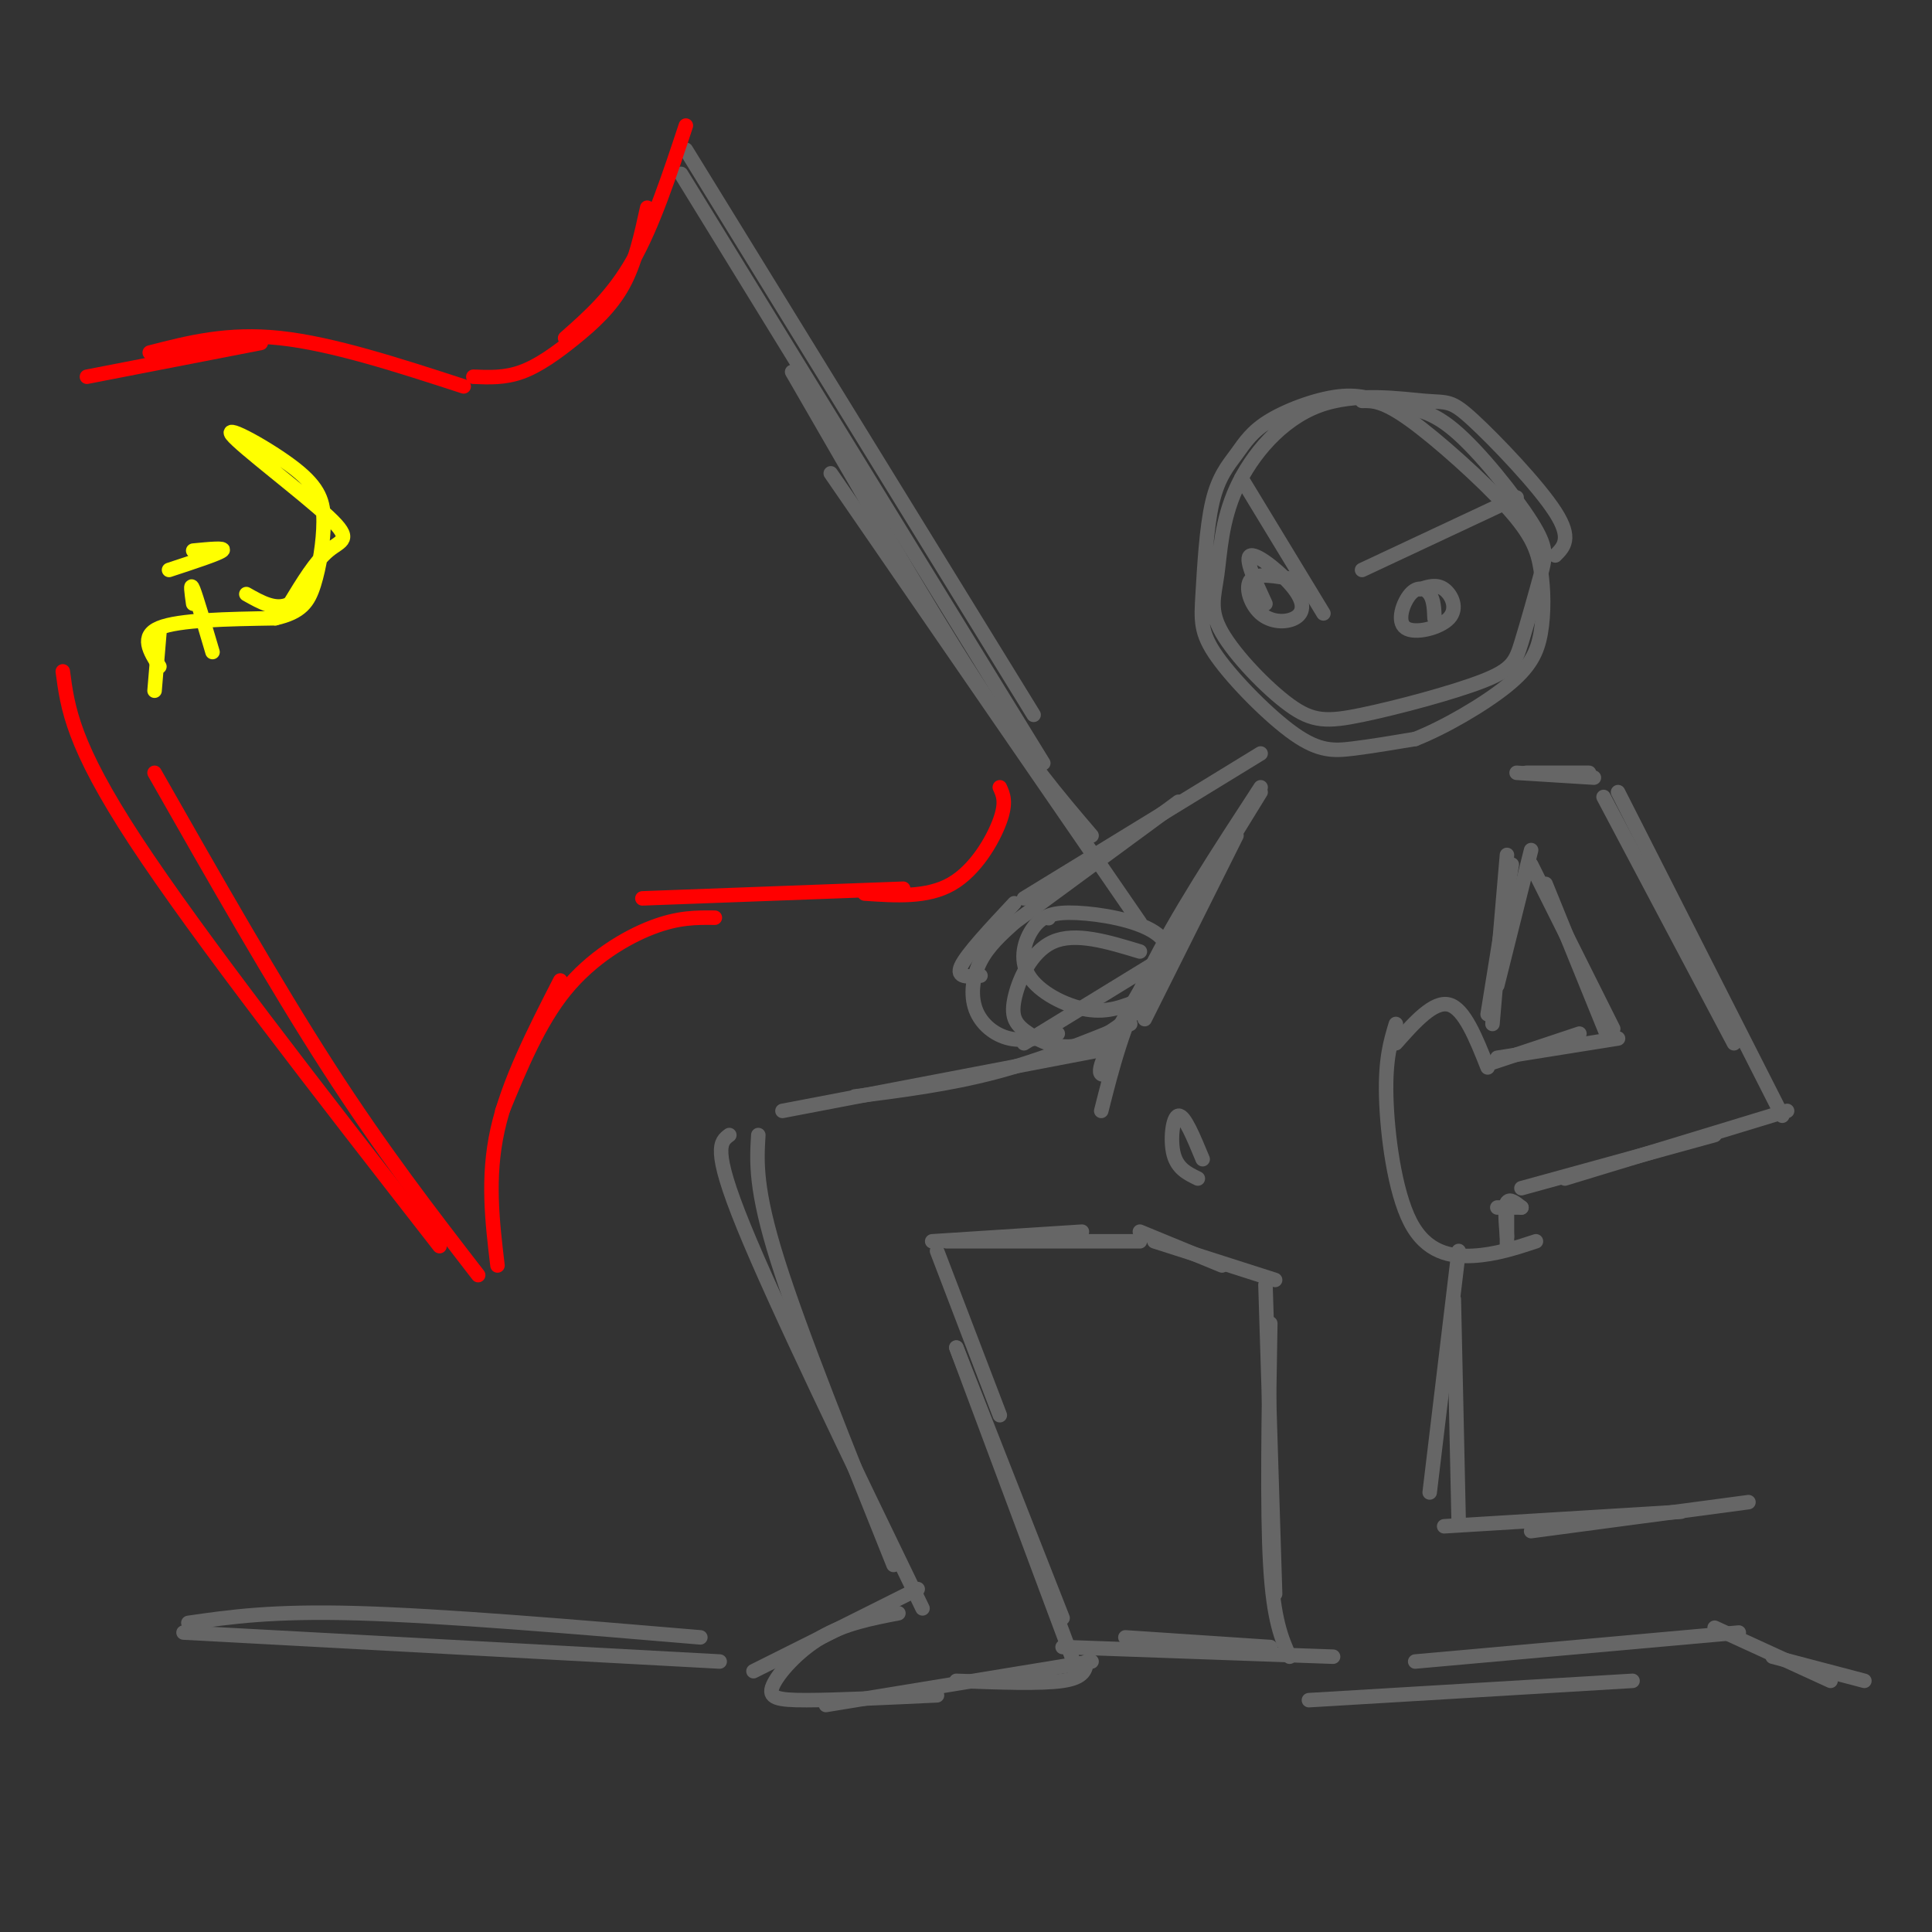 <svg viewBox='0 0 400 400' version='1.1' xmlns='http://www.w3.org/2000/svg' xmlns:xlink='http://www.w3.org/1999/xlink'><rect x="0" y="0" width="400" height="400" fill="#333333" stroke="none"/><g fill='none' stroke='#666666' stroke-width='3' stroke-linecap='round' stroke-linejoin='round'><path d='M322,115c1.766,-1.754 3.531,-3.508 0,-9c-3.531,-5.492 -12.359,-14.723 -17,-19c-4.641,-4.277 -5.094,-3.599 -10,-4c-4.906,-0.401 -14.266,-1.880 -22,1c-7.734,2.880 -13.844,10.119 -17,17c-3.156,6.881 -3.358,13.406 -4,18c-0.642,4.594 -1.723,7.259 1,12c2.723,4.741 9.251,11.557 14,15c4.749,3.443 7.720,3.513 15,2c7.280,-1.513 18.871,-4.609 25,-7c6.129,-2.391 6.796,-4.077 8,-8c1.204,-3.923 2.943,-10.081 4,-14c1.057,-3.919 1.431,-5.597 -2,-11c-3.431,-5.403 -10.667,-14.531 -16,-19c-5.333,-4.469 -8.763,-4.280 -12,-5c-3.237,-0.720 -6.282,-2.348 -11,-2c-4.718,0.348 -11.109,2.672 -15,5c-3.891,2.328 -5.283,4.659 -7,7c-1.717,2.341 -3.761,4.692 -5,10c-1.239,5.308 -1.675,13.574 -2,19c-0.325,5.426 -0.541,8.011 3,13c3.541,4.989 10.838,12.382 16,16c5.162,3.618 8.189,3.462 12,3c3.811,-0.462 8.405,-1.231 13,-2'/><path d='M293,153c5.900,-2.308 14.149,-7.077 19,-11c4.851,-3.923 6.306,-6.999 7,-11c0.694,-4.001 0.629,-8.928 0,-13c-0.629,-4.072 -1.823,-7.289 -7,-13c-5.177,-5.711 -14.336,-13.918 -20,-18c-5.664,-4.082 -7.832,-4.041 -10,-4'/><path d='M314,160c0.000,0.000 16.000,1.000 16,1'/><path d='M316,160c0.000,0.000 13.000,0.000 13,0'/><path d='M332,165c0.000,0.000 27.000,51.000 27,51'/><path d='M335,164c0.000,0.000 34.000,67.000 34,67'/><path d='M370,230c0.000,0.000 -46.000,14.000 -46,14'/><path d='M355,235c0.000,0.000 -40.000,11.000 -40,11'/><path d='M317,179c0.000,0.000 17.000,34.000 17,34'/><path d='M320,183c0.000,0.000 13.000,32.000 13,32'/><path d='M335,215c0.000,0.000 -25.000,4.000 -25,4'/><path d='M327,214c0.000,0.000 -18.000,6.000 -18,6'/><path d='M308,221c-2.417,-6.083 -4.833,-12.167 -8,-13c-3.167,-0.833 -7.083,3.583 -11,8'/><path d='M289,212c-1.101,3.625 -2.202,7.250 -2,15c0.202,7.750 1.708,19.625 5,26c3.292,6.375 8.369,7.250 13,7c4.631,-0.250 8.815,-1.625 13,-3'/><path d='M268,120c-3.838,-0.733 -7.677,-1.466 -9,0c-1.323,1.466 -0.131,5.130 2,7c2.131,1.870 5.200,1.944 7,1c1.800,-0.944 2.331,-2.908 0,-6c-2.331,-3.092 -7.523,-7.312 -9,-7c-1.477,0.312 0.762,5.156 3,10'/><path d='M257,99c0.000,0.000 17.000,28.000 17,28'/><path d='M297,128c-0.073,-1.897 -0.146,-3.795 -1,-5c-0.854,-1.205 -2.488,-1.718 -4,0c-1.512,1.718 -2.900,5.667 -1,7c1.900,1.333 7.088,0.051 9,-2c1.912,-2.051 0.546,-4.872 -1,-6c-1.546,-1.128 -3.273,-0.564 -5,0'/><path d='M282,118c0.000,0.000 32.000,-15.000 32,-15'/><path d='M256,173c0.000,0.000 -19.000,38.000 -19,38'/><path d='M261,163c-8.750,13.417 -17.500,26.833 -23,38c-5.500,11.167 -7.750,20.083 -10,29'/><path d='M261,164c-12.417,20.167 -24.833,40.333 -30,50c-5.167,9.667 -3.083,8.833 -1,8'/><path d='M317,176c0.000,0.000 -7.000,28.000 -7,28'/><path d='M313,179c0.000,0.000 -5.000,31.000 -5,31'/><path d='M312,177c0.000,0.000 -3.000,35.000 -3,35'/><path d='M243,197c0.000,0.000 -31.000,19.000 -31,19'/><path d='M234,212c-9.250,3.750 -18.500,7.500 -28,10c-9.500,2.500 -19.250,3.750 -29,5'/><path d='M230,217c0.000,0.000 -68.000,13.000 -68,13'/><path d='M157,235c-0.333,5.583 -0.667,11.167 4,26c4.667,14.833 14.333,38.917 24,63'/><path d='M151,235c-1.833,1.333 -3.667,2.667 3,19c6.667,16.333 21.833,47.667 37,79'/><path d='M190,329c0.000,0.000 -34.000,17.000 -34,17'/><path d='M186,334c-5.583,1.077 -11.167,2.155 -16,5c-4.833,2.845 -8.917,7.458 -10,10c-1.083,2.542 0.833,3.012 7,3c6.167,-0.012 16.583,-0.506 27,-1'/><path d='M171,353c0.000,0.000 55.000,-9.000 55,-9'/><path d='M198,348c8.750,0.333 17.500,0.667 22,0c4.500,-0.667 4.750,-2.333 5,-4'/><path d='M198,279c0.000,0.000 25.000,67.000 25,67'/><path d='M198,279c0.000,0.000 22.000,56.000 22,56'/><path d='M207,293c0.000,0.000 -13.000,-34.000 -13,-34'/><path d='M193,257c0.000,0.000 31.000,-2.000 31,-2'/><path d='M196,257c0.000,0.000 40.000,0.000 40,0'/><path d='M236,255c0.000,0.000 17.000,7.000 17,7'/><path d='M239,257c0.000,0.000 25.000,8.000 25,8'/><path d='M262,266c0.000,0.000 2.000,64.000 2,64'/><path d='M263,274c-0.333,19.250 -0.667,38.500 0,50c0.667,11.500 2.333,15.250 4,19'/><path d='M271,352c0.000,0.000 67.000,-4.000 67,-4'/><path d='M293,344c0.000,0.000 67.000,-6.000 67,-6'/><path d='M301,269c0.000,0.000 1.000,46.000 1,46'/><path d='M302,259c0.000,0.000 -6.000,50.000 -6,50'/><path d='M299,316c0.000,0.000 49.000,-3.000 49,-3'/><path d='M317,317c0.000,0.000 45.000,-6.000 45,-6'/><path d='M355,337c0.000,0.000 24.000,11.000 24,11'/><path d='M367,343c0.000,0.000 19.000,5.000 19,5'/><path d='M172,98c0.000,0.000 64.000,93.000 64,93'/><path d='M164,77c13.833,24.000 27.667,48.000 38,64c10.333,16.000 17.167,24.000 24,32'/><path d='M141,36c0.000,0.000 75.000,122.000 75,122'/><path d='M142,31c0.000,0.000 72.000,117.000 72,117'/></g>
<g fill='none' stroke='#ff0000' stroke-width='3' stroke-linecap='round' stroke-linejoin='round'><path d='M142,26c-3.417,10.333 -6.833,20.667 -11,28c-4.167,7.333 -9.083,11.667 -14,16'/><path d='M134,43c-1.250,5.720 -2.500,11.440 -5,16c-2.500,4.560 -6.250,7.958 -10,11c-3.750,3.042 -7.500,5.726 -11,7c-3.500,1.274 -6.750,1.137 -10,1'/><path d='M96,80c-13.583,-4.417 -27.167,-8.833 -38,-10c-10.833,-1.167 -18.917,0.917 -27,3'/><path d='M54,71c0.000,0.000 -36.000,7.000 -36,7'/><path d='M13,139c1.000,7.583 2.000,15.167 15,35c13.000,19.833 38.000,51.917 63,84'/><path d='M32,160c12.417,21.833 24.833,43.667 36,61c11.167,17.333 21.083,30.167 31,43'/><path d='M103,262c-1.083,-9.083 -2.167,-18.167 0,-28c2.167,-9.833 7.583,-20.417 13,-31'/><path d='M104,230c3.778,-9.156 7.556,-18.311 13,-25c5.444,-6.689 12.556,-10.911 18,-13c5.444,-2.089 9.222,-2.044 13,-2'/><path d='M133,186c0.000,0.000 54.000,-2.000 54,-2'/><path d='M179,185c6.489,0.444 12.978,0.889 18,-2c5.022,-2.889 8.578,-9.111 10,-13c1.422,-3.889 0.711,-5.444 0,-7'/></g>
<g fill='none' stroke='#ffff00' stroke-width='3' stroke-linecap='round' stroke-linejoin='round'><path d='M40,125c-0.333,-2.333 -0.667,-4.667 0,-3c0.667,1.667 2.333,7.333 4,13'/><path d='M35,118c5.083,-1.667 10.167,-3.333 11,-4c0.833,-0.667 -2.583,-0.333 -6,0'/><path d='M33,138c-2.000,-3.167 -4.000,-6.333 0,-8c4.000,-1.667 14.000,-1.833 24,-2'/><path d='M57,128c5.385,-1.236 6.849,-3.326 8,-7c1.151,-3.674 1.991,-8.933 2,-13c0.009,-4.067 -0.813,-6.943 -6,-11c-5.188,-4.057 -14.741,-9.294 -13,-7c1.741,2.294 14.776,12.117 20,17c5.224,4.883 2.635,4.824 0,7c-2.635,2.176 -5.318,6.588 -8,11'/><path d='M60,125c-2.833,1.500 -5.917,-0.250 -9,-2'/><path d='M33,131c0.000,0.000 -1.000,12.000 -1,12'/></g>
<g fill='none' stroke='#666666' stroke-width='3' stroke-linecap='round' stroke-linejoin='round'><path d='M217,190c0.000,0.000 0.100,0.100 0.1,0.1'/><path d='M261,156c0.000,0.000 -49.000,30.000 -49,30'/><path d='M244,166c0.000,0.000 -34.000,25.000 -34,25'/><path d='M210,187c-4.917,5.250 -9.833,10.500 -11,13c-1.167,2.500 1.417,2.250 4,2'/><path d='M210,191c-2.696,2.435 -5.393,4.869 -7,8c-1.607,3.131 -2.125,6.958 -1,10c1.125,3.042 3.893,5.298 7,6c3.107,0.702 6.554,-0.149 10,-1'/><path d='M236,197c-6.677,-2.029 -13.354,-4.057 -18,-2c-4.646,2.057 -7.260,8.200 -8,12c-0.740,3.800 0.394,5.259 3,7c2.606,1.741 6.683,3.766 12,2c5.317,-1.766 11.874,-7.322 15,-12c3.126,-4.678 2.821,-8.477 -1,-11c-3.821,-2.523 -11.159,-3.770 -16,-4c-4.841,-0.230 -7.184,0.557 -9,3c-1.816,2.443 -3.104,6.542 -1,10c2.104,3.458 7.601,6.274 12,7c4.399,0.726 7.699,-0.637 11,-2'/><path d='M149,344c0.000,0.000 -111.000,-6.000 -111,-6'/><path d='M145,339c-26.667,-2.250 -53.333,-4.500 -71,-5c-17.667,-0.500 -26.333,0.750 -35,2'/><path d='M220,341c0.000,0.000 56.000,2.000 56,2'/><path d='M233,339c0.000,0.000 30.000,2.000 30,2'/><path d='M315,250c0.000,0.000 -5.000,0.000 -5,0'/><path d='M315,250c-1.250,-1.000 -2.500,-2.000 -3,-1c-0.500,1.000 -0.250,4.000 0,7'/><path d='M312,249c0.000,0.000 0.000,9.000 0,9'/><path d='M249,240c-1.889,-4.578 -3.778,-9.156 -5,-9c-1.222,0.156 -1.778,5.044 -1,8c0.778,2.956 2.889,3.978 5,5'/></g>
</svg>